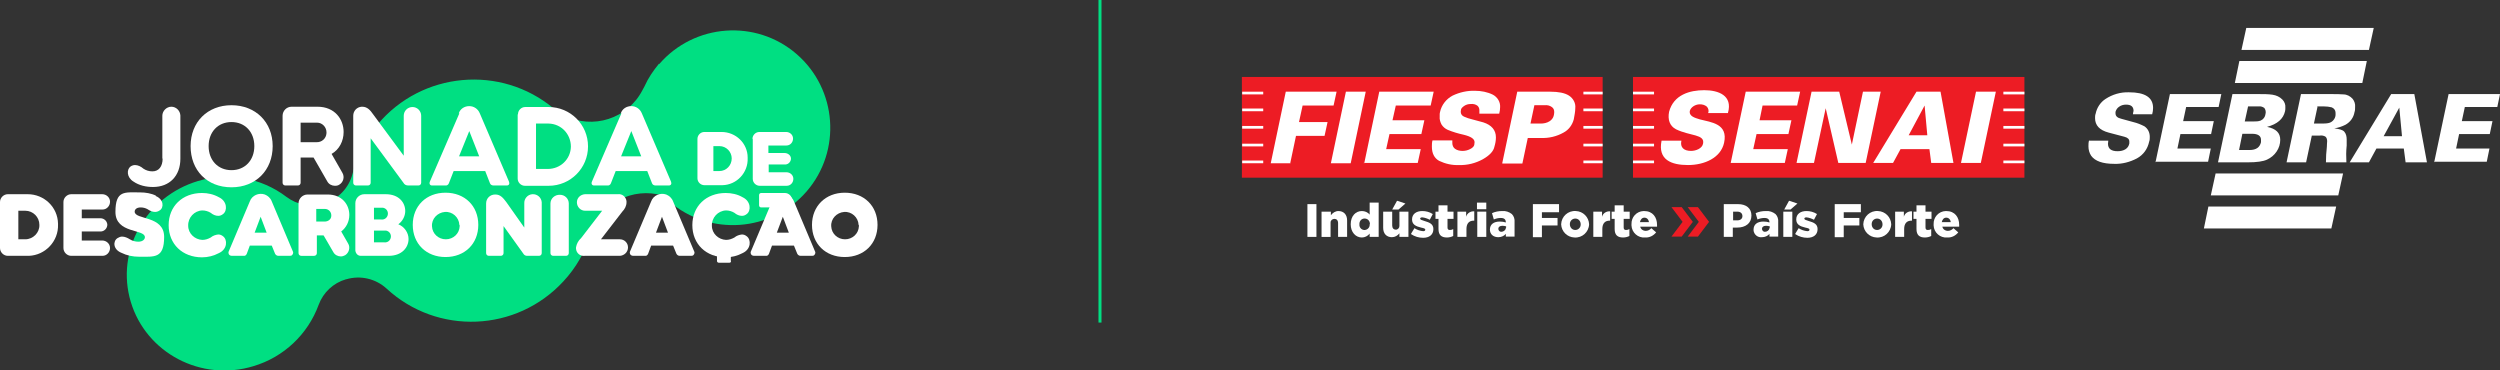 <?xml version="1.0" encoding="UTF-8"?>
<svg id="Layer_1" data-name="Layer 1" xmlns="http://www.w3.org/2000/svg" version="1.1" viewBox="0 0 831.6 123.1">
  <rect x="0" y="0" width="831.6" height="123.1" fill="#333333" stroke="none"/>
  <defs>
    <style>
      .cls-1, .cls-2, .cls-3, .cls-4, .cls-5 {
        stroke-width: 0px;
      }

      .cls-1, .cls-5 {
        fill: #ed1c24;
      }

      .cls-6 {
        fill: none;
        stroke: #00df82;
        stroke-miterlimit: 10;
      }

      .cls-2 {
        fill: #00df82;
      }

      .cls-3, .cls-4 {
        fill: #fff;
      }

      .cls-3, .cls-5 {
        fill-rule: evenodd;
      }
    </style>
  </defs>
  <line id="Linha_6" data-name="Linha 6" class="cls-6" x1="365.9" x2="365.9" y2="107.3"/>
  <g id="Grupo_103" data-name="Grupo 103">
    <path id="Caminho_189" data-name="Caminho 189" class="cls-2" d="M219.2,21.2c-1.9,2.3-3.6,4.8-4.8,7.5-.2.4-.5.9-.7,1.3-4.9,9.5-16.5,13.2-26,8.4-1.3-.6-2.4-1.4-3.5-2.3-17.6-14.7-43.9-12.3-58.6,5.3-3.9,4.7-6.8,10.3-8.3,16.3-1.2,4.8-4.8,8.6-9.6,10h0c-4.2,1.3-8.8.5-12.4-2.2-8.4-6.4-19.3-8.3-29.4-5.3-17.4,5.2-27.5,23.2-22.4,40.2,5.1,17,23.4,26.7,40.8,21.4,10.1-3,18.1-10.6,21.7-20.4,1.5-4.1,4.9-7.3,9.1-8.5h.1c4.7-1.4,9.8-.2,13.4,3.1,16.9,15.6,43.2,14.5,58.8-2.4,4.2-4.5,7.3-9.9,9.1-15.8,3.1-10.1,13.9-15.8,24.1-12.7.6.7,1.3,1.3,2,1.9,13.5,11.7,34,10.2,45.7-3.3,11.7-13.5,10.2-34-3.3-45.7-13.5-11.7-34-10.2-45.7,3.3h0Z"/>
    <g id="Grupo_94" data-name="Grupo 94">
      <path id="Caminho_190" data-name="Caminho 190" class="cls-4" d="M54,52.8v-14.3c0-1.6,1.4-3,3-3,0,0,0,0,0,0,1.6,0,2.9,1.3,3,2.9,0,0,0,0,0,0v14.4c0,5.7-3.6,9.4-9.1,9.4-2.3,0-4.6-.5-6.5-1.8-2.3-1.4-2.3-4-1-5,.4-.3,1-.5,1.5-.5,1,0,2,.5,2.8,1.2.9.6,1.9.9,3,.9,2.1,0,3.4-1.6,3.4-4.3Z"/>
      <path id="Caminho_191" data-name="Caminho 191" class="cls-4" d="M63.4,48.6c0-8,5.6-13.6,13.6-13.6s13.7,5.6,13.7,13.6-5.6,13.7-13.7,13.7-13.6-5.6-13.6-13.7ZM84.6,48.6c0-4.7-3.1-8-7.6-8s-7.6,3.3-7.6,8,3.1,8,7.6,8c4.5,0,7.6-3.3,7.6-8Z"/>
      <path id="Caminho_192" data-name="Caminho 192" class="cls-4" d="M104.4,52.4h-4.4v8.4c0,.5-.4.9-.9.9h-4.2c-.5,0-.9-.4-.9-.9v-22.3c0-1.6,1.3-3,3-3h8.6c5.8,0,8.7,4.2,8.7,8.4,0,3-1.4,5.8-4,7.3l3.6,6.3c.8,1.4.3,3.1-1,3.9-.4.3-.9.4-1.5.4-1,0-2-.5-2.5-1.4l-4.6-8ZM100,47.3h5.2c1.8.1,3.3-1.2,3.4-3,0,0,0-.2,0-.3,0-1.7-1.4-3.2-3.1-3.2,0,0-.2,0-.3,0h-5.2v6.4Z"/>
      <path id="Caminho_193" data-name="Caminho 193" class="cls-4" d="M117.5,38.5c0-1.6,1.2-2.9,2.8-3,0,0,.1,0,.2,0,1.7,0,2.7,1.2,3.6,2.5l10.2,13.8v-13.3c0-1.6,1.3-2.9,2.9-2.9,1.6,0,2.9,1.3,2.9,2.9h0v22.3c0,.5-.4.9-.9.9h-3.4c-.7,0-1.3-.3-1.6-.9l-10.9-14.8v14.8c0,.5-.4.9-.9.9h-4c-.5,0-.9-.4-.9-.9v-22.3Z"/>
      <path id="Caminho_194" data-name="Caminho 194" class="cls-4" d="M152.6,37.7c.5-1.5,1.9-2.4,3.5-2.4,1.5,0,2.9.9,3.5,2.4l9.7,22.7c.3.7,0,1.3-.7,1.3h-4.4c-.5,0-1-.2-1.2-.7l-1.6-4.1h-10.5l-1.6,4.1c-.2.5-.7.8-1.2.7h-4.4c-.7,0-1-.6-.7-1.3l9.8-22.7ZM159.4,52l-3.3-8.4-3.4,8.4h6.7Z"/>
      <path id="Caminho_195" data-name="Caminho 195" class="cls-4" d="M172.3,38c0-1.3,1.1-2.4,2.4-2.4h7.8c7.2,0,13.1,5.8,13.1,13.1,0,7.2-5.8,13.1-13.1,13.1h-7.9c-1.3,0-2.4-1.1-2.4-2.4v-21.3ZM178.3,56.2h3.9c4.2,0,7.6-3.2,7.7-7.4,0-4.2-3.2-7.6-7.4-7.7-.1,0-.2,0-.3,0h-3.9v15.1Z"/>
      <path id="Caminho_196" data-name="Caminho 196" class="cls-4" d="M206.5,37.7c.5-1.5,1.9-2.4,3.5-2.4,1.5,0,2.9.9,3.5,2.4l9.7,22.7c.3.7,0,1.3-.7,1.3h-4.4c-.5,0-1-.2-1.2-.7l-1.6-4.1h-10.5l-1.6,4.1c-.2.5-.7.8-1.2.7h-4.4c-.7,0-1-.6-.7-1.3l9.8-22.7ZM213.3,52l-3.3-8.4-3.4,8.4h6.7Z"/>
    </g>
    <g id="Grupo_95" data-name="Grupo 95">
      <path id="Caminho_197" data-name="Caminho 197" class="cls-4" d="M232,46.2c0-1.2,1-2.3,2.3-2.3h5.7c4.8,0,8.7,3.8,8.7,8.5,0,0,0,.2,0,.2.2,4.8-3.6,8.9-8.4,9-.1,0-.2,0-.3,0h-5.7c-1.2,0-2.3-1-2.3-2.3v-13.3ZM237.3,56.9h2c2.3,0,4.1-1.9,4.1-4.2,0-2.2-1.8-4.1-4.1-4.1h-2v8.3Z"/>
      <path id="Caminho_198" data-name="Caminho 198" class="cls-4" d="M250.3,46.2c0-1.2,1-2.3,2.3-2.3h8.9c1.2,0,2.3.9,2.3,2.2,0,1.2-.9,2.3-2.2,2.3,0,0,0,0-.1,0h-5.9v2.5h5.4c1,0,2,.7,2.1,1.7s-.7,2-1.7,2.1c-.1,0-.2,0-.3,0h-5.4v2.6h5.9c1.2,0,2.3.9,2.3,2.2,0,1.2-.9,2.3-2.2,2.3,0,0,0,0-.1,0h-8.9c-1.2,0-2.3-1-2.3-2.3v-13.3Z"/>
    </g>
    <g id="Grupo_102" data-name="Grupo 102">
      <g id="Grupo_97" data-name="Grupo 97">
        <g id="Grupo_96" data-name="Grupo 96">
          <path id="Caminho_199" data-name="Caminho 199" class="cls-4" d="M0,67.2c0-1.4,1.2-2.6,2.6-2.6h6.6c5.5,0,10,4.3,10.1,9.8,0,0,0,.2,0,.3.2,5.5-4.2,10.2-9.7,10.4-.1,0-.2,0-.4,0H2.6c-1.4,0-2.6-1.2-2.6-2.6h0v-15.2ZM6.1,79.6h2.3c2.6,0,4.8-2.2,4.7-4.8,0-2.6-2.1-4.7-4.7-4.7h-2.3v9.5Z"/>
          <path id="Caminho_200" data-name="Caminho 200" class="cls-4" d="M21.1,67.2c0-1.4,1.2-2.6,2.6-2.6h10.3c1.4,0,2.6,1.1,2.6,2.5,0,1.4-1.1,2.6-2.5,2.6,0,0,0,0-.1,0h-6.8v2.9h6.2c1.2,0,2.2.9,2.3,2.1,0,1.2-.9,2.2-2.1,2.3,0,0-.1,0-.2,0h-6.2v3h6.8c1.4,0,2.6,1.1,2.6,2.5,0,1.4-1.1,2.6-2.5,2.6,0,0,0,0-.1,0h-10.3c-1.4,0-2.6-1.2-2.6-2.6v-15.2Z"/>
          <path id="Caminho_201" data-name="Caminho 201" class="cls-4" d="M51.8,65.2c2.7,1.1,2.8,3.9,1.3,4.8-.4.3-1,.5-1.5.5-.9,0-1.8-.4-2.5-.9-.7-.4-1.5-.6-2.3-.6-1.4,0-2,.7-2,1.4,0,2.8,9.8,1.2,9.8,8.4s-3.2,6.6-8.3,6.6c-2.1,0-4.1-.4-5.9-1.3-2.8-1.1-2.9-3.9-1.3-4.9.5-.3,1-.5,1.5-.5.9,0,1.8.4,2.6.9.8.5,1.8.8,2.8.8,1.5,0,2.2-.8,2.2-1.5,0-2.8-9.8-1.1-9.8-8.4s3.1-6.5,8.2-6.5c1.8,0,3.7.3,5.3,1.1Z"/>
          <path id="Caminho_202" data-name="Caminho 202" class="cls-4" d="M67.2,64.2c1.9,0,3.8.4,5.6,1.4,2.8,1.3,2.9,4.5,1.4,5.6-.5.4-1,.6-1.6.6-.9,0-1.8-.4-2.5-1-.8-.5-1.8-.8-2.8-.8-2.7.1-4.8,2.4-4.7,5.1,0,2.6,2.2,4.6,4.7,4.7,1,0,1.9-.3,2.8-.8.7-.6,1.6-.9,2.5-1,.6,0,1.1.2,1.6.6,1.5,1.1,1.5,4.3-1.4,5.6-1.7.9-3.6,1.4-5.6,1.4-6.5,0-11.1-4.4-11.1-10.7s4.6-10.7,11.1-10.7Z"/>
          <path id="Caminho_203" data-name="Caminho 203" class="cls-4" d="M83.1,67c.7-2,3-3,5-2.3,1,.4,1.9,1.2,2.3,2.3l7,16.6c.3.5,0,1.1-.4,1.4-.2,0-.3.1-.5.1h-3.9c-.5,0-.9-.3-1.1-.7l-1.1-2.7h-7.3l-1,2.7c-.2.5-.6.8-1.1.7h-3.9c-.6,0-1.1-.4-1.1-1,0-.2,0-.4.1-.5l7-16.6ZM88.7,77.4l-2-5.3-2,5.3h4Z"/>
          <path id="Caminho_204" data-name="Caminho 204" class="cls-4" d="M107.6,78.3h-2.2v5.9c0,.5-.4.9-.9.9h-4.3c-.5,0-.9-.4-.9-.9v-16.5c0-1.7,1.4-3,3-3h6.7c4.8,0,7.2,3.4,7.2,6.8,0,2.2-1,4.2-2.7,5.5l2.3,4c.8,1.3.3,3.1-1,3.9-.4.2-.9.4-1.4.4-1,0-2-.5-2.5-1.4l-3.2-5.5ZM105.3,73.7h2.7c1.2,0,2.2-.8,2.2-1.9,0,0,0-.1,0-.2,0-1.1-.9-2.1-2.1-2.1,0,0-.1,0-.2,0h-2.7v4.2Z"/>
          <path id="Caminho_205" data-name="Caminho 205" class="cls-4" d="M120,85.1c-1,0-1.7-.8-1.8-1.8v-15.7c0-1.7,1.4-3,3-3h7.1c4.4,0,6.5,2.8,6.5,5.6,0,1.7-.9,3.4-2.3,4.4,2,.8,3.4,2.8,3.4,4.9,0,2.8-2.2,5.6-6.6,5.6h-9.4ZM124.4,73h2.3c1.1.2,2.1-.5,2.3-1.6.2-1.1-.5-2.1-1.6-2.3-.2,0-.5,0-.7,0h-2.3v3.9ZM124.4,80.6h3.3c1.1.2,2.1-.5,2.3-1.6.2-1.1-.5-2.1-1.6-2.3-.2,0-.5,0-.7,0h-3.3v3.9Z"/>
          <path id="Caminho_206" data-name="Caminho 206" class="cls-4" d="M137.3,74.8c0-6.3,4.5-10.7,10.9-10.7s10.9,4.4,10.9,10.7-4.5,10.7-10.9,10.7c-6.4,0-10.9-4.4-10.9-10.7ZM152.8,74.8c-.1-2.5-2.3-4.5-4.8-4.3s-4.5,2.3-4.3,4.8c.1,2.4,2.1,4.3,4.6,4.3,2.5,0,4.5-1.9,4.6-4.3,0-.1,0-.3,0-.4h0Z"/>
        </g>
      </g>
      <path id="Caminho_207" data-name="Caminho 207" class="cls-4" d="M161.7,67.7c0-1.7,1.3-3,3-3,0,0,0,0,.1,0,1.7,0,2.6,1.2,3.6,2.5l6,8.5v-8c-.1-1.6,1.1-3,2.7-3.1,1.6-.1,3,1.1,3.1,2.7,0,.1,0,.3,0,.4v16.5c0,.5-.4.9-.9.9h-4c-.5,0-1-.3-1.2-.7l-6.6-9.2v9c0,.5-.4.9-.9.9h-4c-.5,0-.9-.4-.9-.9v-16.5Z"/>
      <path id="Caminho_208" data-name="Caminho 208" class="cls-4" d="M183.1,67.7c0-1.7,1.5-3,3.2-2.9,1.6,0,2.9,1.3,2.9,2.9v16.5c0,.5-.4.9-.9.9h-4.3c-.5,0-.9-.4-.9-.9v-16.5Z"/>
      <path id="Caminho_209" data-name="Caminho 209" class="cls-4" d="M200.3,70.1h-5.7c-1.5,0-2.7-1.3-2.7-2.8,0-1.5,1.2-2.6,2.7-2.7h10.9c1.4-.2,2.7.8,2.9,2.3,0,.1,0,.3,0,.4,0,1.2-.6,2.3-1.4,3.1l-7.1,9.2h6.3c1.5,0,2.7,1.2,2.7,2.7,0,1.5-1.2,2.7-2.7,2.8h-11.7c-1.5.2-2.8-.9-2.9-2.4,0-.1,0-.3,0-.4.2-1.2.8-2.3,1.7-3.1l7-9.1Z"/>
      <path id="Caminho_210" data-name="Caminho 210" class="cls-4" d="M216.6,67c.7-2,3-3,5-2.3,1,.4,1.9,1.2,2.3,2.3l7,16.6c.3.5,0,1.1-.4,1.4-.2,0-.3.1-.5.1h-3.9c-.5,0-.9-.3-1.1-.7l-1.1-2.7h-7.3l-1,2.7c-.2.5-.6.8-1.1.7h-3.9c-.6,0-1.1-.4-1.1-1,0-.2,0-.4.1-.5l7-16.6ZM222.2,77.4l-2-5.3-2,5.3h4Z"/>
      <path id="Caminho_211" data-name="Caminho 211" class="cls-4" d="M241.4,64.2c1.9,0,3.9.4,5.6,1.4,2.8,1.3,2.9,4.5,1.4,5.6-.5.4-1,.6-1.6.6-.9,0-1.8-.4-2.5-1-.8-.5-1.8-.8-2.8-.8-2.7.1-4.8,2.4-4.7,5.1,0,2.6,2.2,4.6,4.7,4.7,1,0,1.9-.3,2.8-.8.7-.6,1.6-.9,2.5-1,.6,0,1.1.2,1.6.6,1.5,1.1,1.5,4.3-1.4,5.6-1.7.9-3.6,1.4-5.6,1.4-6.5,0-11.1-4.4-11.1-10.7s4.6-10.7,11.1-10.7Z"/>
      <path id="Caminho_212" data-name="Caminho 212" class="cls-4" d="M256.8,67c.7-2,3-3,5-2.3,1,.4,1.9,1.2,2.3,2.3l7,16.6c.3.5,0,1.1-.4,1.4-.2,0-.3.1-.5.1h-3.9c-.5,0-.9-.3-1.1-.7l-1.1-2.7h-7.3l-1,2.7c-.2.5-.6.8-1.1.7h-3.9c-.6,0-1.1-.4-1.1-1,0-.2,0-.4.1-.5l7-16.6ZM262.4,77.4l-2-5.3-2,5.3h4Z"/>
      <path id="Caminho_213" data-name="Caminho 213" class="cls-4" d="M270.1,74.8c0-6.2,4.5-10.7,10.9-10.7s10.9,4.4,10.9,10.7-4.5,10.7-10.9,10.7c-6.4,0-10.9-4.4-10.9-10.7ZM285.6,74.8c-.1-2.5-2.3-4.5-4.8-4.3s-4.5,2.3-4.3,4.8c.1,2.4,2.1,4.3,4.6,4.3,2.5,0,4.5-1.9,4.6-4.3,0-.1,0-.3,0-.4Z"/>
      <g id="Grupo_99" data-name="Grupo 99">
        <g id="Grupo_98" data-name="Grupo 98">
          <path id="Caminho_214" data-name="Caminho 214" class="cls-4" d="M261.1,64.2c1.3,0,2.4,1.1,2.4,2.4s-1.1,2.4-2.4,2.4h-7.9c-.4,0-.7-.3-.7-.7,0,0,0,0,0,0v-3.4c0-.4.3-.7.7-.7h7.9Z"/>
        </g>
      </g>
      <g id="Grupo_101" data-name="Grupo 101">
        <g id="Grupo_100" data-name="Grupo 100">
          <path id="Caminho_215" data-name="Caminho 215" class="cls-4" d="M238.3,83.7c0-1.3,1-2.4,2.4-2.4,1.3,0,2.4,1,2.4,2.3v3.1c.2.4-.1.7-.5.7,0,0,0,0,0,0h-3.4c-.4,0-.7-.2-.7-.6v-3.1Z"/>
        </g>
      </g>
    </g>
  </g>
  <g>
    <g id="Grupo_76" data-name="Grupo 76">
      <path id="Caminho_99" data-name="Caminho 99" class="cls-3" d="M809.7,54l4.8-22.7h17.1l-.9,4.3h-10.8l-1,4.7h10.2l-.9,4.3h-10.2l-1,4.8h11.1l-.9,4.4h-17.3ZM792.8,45.3h6.2l-.9-9.5h0l-5.2,9.5ZM781.6,54l13.8-22.7h7.7l4.2,22.7h-7.1l-.6-4.6h-9.1l-2.5,4.6h-6.3ZM770.9,35.5l-1.2,5.6h2.4c.9,0,1.8,0,2.6-.2,1.2-.3,2.1-1.4,2.2-2.6,0-.3,0-.5,0-.8,0-.8-.5-1.5-1.3-1.8-.8-.2-1.7-.3-2.5-.3h-2.4ZM760.6,54l4.8-22.7h10.5c1.2,0,2.4,0,3.6.1,1.2,0,2.3.6,3.1,1.5.6.8.9,1.7.8,2.7,0,.6,0,1.2-.2,1.7-.3,1.8-1.4,3.3-3,4.2-1.2.6-2.4,1-3.7,1.2h0c1.6.2,2.8.5,3.3,1.1.6.7.8,1.6.8,2.6,0,.4,0,1.1,0,2-.2,1.9-.2,3.7-.1,5.6h-6.8c0-1.7.1-3.4.3-5.1,0-.9.1-1.5.1-1.9,0-.5-.1-1.1-.5-1.5-.6-.4-1.3-.5-2-.4h-2.6l-1.9,8.9h-6.3ZM745.9,44.5l-1.1,5.4h3.5c2.2,0,3.4-.9,3.8-2.6,0-.2,0-.5,0-.8,0-1.3-1-2-3-2h-3.3ZM747.8,35.4l-1.1,5h3c.8,0,1.5,0,2.3-.3.9-.4,1.5-1.2,1.6-2.2.2-.7,0-1.5-.4-2-.6-.4-1.2-.6-1.9-.5h-3.4ZM737.8,54l4.8-22.7h9.1c1.4,0,2.8,0,4.2.2,1.3.2,2.4.7,3.3,1.6.7.7,1.1,1.7,1,2.7,0,.4,0,.8-.1,1.2-.6,2.6-2.6,4.3-6,5.2h0c3,.6,4.4,2,4.4,4.3,0,1.4-.4,2.7-1.2,3.9-.8,1.2-1.9,2.1-3.2,2.7-1.3.6-3.4.9-6.3.9h-10ZM717,54l4.8-22.7h17.1l-.9,4.3h-10.8l-1,4.7h10.2l-.9,4.3h-10.2l-1,4.8h11.1l-.9,4.4h-17.3ZM695,46.8h6.3c0,.3-.1.7-.1,1,0,1.7,1.1,2.5,3.2,2.5s3.6-.9,3.9-2.6c0-.2,0-.4,0-.6,0-.8-.5-1.3-1.6-1.6l-5.3-1.4c-3-.8-4.5-2.4-4.5-4.8,0-.5,0-1,.2-1.5.4-2,1.6-3.8,3.3-4.9,2.3-1.5,5-2.3,7.8-2.2,5.3,0,8,1.7,8,5.2,0,.7-.1,1.4-.3,2.1h-6.4c0-.3.1-.7.2-1.1,0-1.4-.8-2.1-2.5-2.1-.8,0-1.6.2-2.3.7-.6.4-1,1-1.2,1.7,0,.2,0,.4,0,.5,0,.9.6,1.5,1.9,1.8l4,1.1c1.3.3,2.5.8,3.7,1.4,1.2.8,1.8,2.1,1.8,3.5,0,.6,0,1.1-.2,1.6-.5,2.4-1.9,4.4-4.1,5.6-2.3,1.2-4.9,1.9-7.5,1.8-3.9,0-6.4-.9-7.7-2.7-.6-.9-.9-2-.9-3.1,0-.7,0-1.3.2-2h0Z"/>
      <path id="Caminho_100" data-name="Caminho 100" class="cls-3" d="M744.9,20.3h42.4l-1.5,7.3h-42.4l1.5-7.3Z"/>
      <path id="Caminho_101" data-name="Caminho 101" class="cls-3" d="M747.2,9.3h42.4l-1.6,7.3h-42.4l1.6-7.3Z"/>
      <path id="Caminho_102" data-name="Caminho 102" class="cls-3" d="M734.7,68.7h42.4l-1.6,7.3h-42.4l1.5-7.3Z"/>
      <path id="Caminho_103" data-name="Caminho 103" class="cls-3" d="M737,57.7h42.4l-1.6,7.3h-42.4l1.6-7.3Z"/>
    </g>
    <g>
      <g id="Grupo_77" data-name="Grupo 77">
        <rect id="Retângulo_29" data-name="Retângulo 29" class="cls-1" x="543.2" y="25.6" width="130.2" height="33.5"/>
        <path id="Caminho_104" data-name="Caminho 104" class="cls-3" d="M543.2,53.4h7v.9h-7v-.9ZM543.2,47.8h7v.9h-7v-.9ZM543.2,41.9h7v.9h-7v-.9ZM543.2,36.1h7v.9h-7v-.9h0ZM543.2,30.5h7v.9h-7v-.9Z"/>
        <path id="Caminho_105" data-name="Caminho 105" class="cls-3" d="M666.4,53.4h7v.9h-7v-.9ZM666.4,47.8h7v.9h-7v-.9ZM666.4,41.9h7v.9h-7v-.9ZM666.4,36.1h7v.9h-7v-.9h0ZM666.4,30.5h7v.9h-7v-.9Z"/>
        <path id="Caminho_106" data-name="Caminho 106" class="cls-3" d="M574.8,37.5c1.6-5.7-3.1-7.5-7.9-7.5s-10.2,1.5-11.7,7.2c-.5,2.6.2,4.7,2.3,5.8,4.7,2.3,9.7,1.6,9,4.8-.3,1.6-2.4,2.4-4,2.4-2.4,0-3.7-1.2-3.2-3.4h-6.6c-1.3,6.4,3.3,8.1,8.8,8.1s10.9-2.4,12-7.4c1.4-6.4-4.3-6.8-8.1-7.8-1.6-.5-3.6-1-3.3-2.8.3-1.2,1.8-2.2,3.3-2.2.9,0,1.7.2,2.4.8.5.6.7,1.4.4,2.1h6.6ZM593.8,54.2h-18.1l5-23.7h18.1l-1,4.6h-11.5l-1,4.9h10.6l-1,4.6h-10.6l-1.1,5h11.5l-1,4.6h0ZM597.5,54.2h5.9l3.9-18.2h0l4.2,18.2h9.1l5-23.7h-5.9l-3.7,17.6h0c0,0-4.2-17.6-4.2-17.6h-9.2l-5,23.7h0ZM629.7,54.2h-6.6l14.4-23.7h8l4.3,23.7h-7.4l-.6-4.6h-9.6l-2.5,4.6h0ZM634.8,45h6.3l-.9-9.9h0l-5.3,9.9ZM658.9,54.2h0l5-23.7h-6.6l-5,23.7h6.6Z"/>
      </g>
      <g id="Grupo_79" data-name="Grupo 79">
        <path id="Caminho_115" data-name="Caminho 115" class="cls-5" d="M533.1,25.6h-120v33.5h120V25.6Z"/>
        <path id="Caminho_116" data-name="Caminho 116" class="cls-3" d="M429.3,54.3h-6.6l5-23.8h16.9l-1,4.6h-10.3l-1.2,5.5h9.5l-1,4.6h-9.5l-1.9,9h0ZM442.7,54.3l5-23.8h6.6l-5,23.8h-6.6ZM453.8,54.3l5-23.8h18.1l-1,4.6h-11.6l-1.1,4.9h10.6l-1,4.6h-10.6l-1.1,5h11.5l-1,4.6h-18.1ZM492.1,37.5c0-.3,0-.6,0-.9,0-.5-.2-1-.6-1.4-.6-.5-1.5-.7-2.3-.6-.8,0-1.5.2-2.1.6-.6.4-1,.8-1.1,1.2,0,.3-.1.5-.1.8,0,.7.4,1.3,1.1,1.6.9.4,1.8.7,2.7.9,1.1.3,2.3.6,3.7,1,2.8.9,4.2,2.6,4.2,5,0,1.1-.2,2.1-.5,3.1-.3,1.5-1.6,2.9-3.9,4.2-2.4,1.3-5.1,2-7.9,1.9-2.3.1-4.5-.4-6.6-1.4-1.6-.9-2.4-2.5-2.4-4.7,0-.7,0-1.4.2-2.1h6.6c0,.3,0,.6,0,.9,0,.7.3,1.5.9,1.9.7.5,1.6.7,2.5.7.9,0,1.7-.2,2.5-.6.8-.4,1.3-.9,1.4-1.4,0-.3.1-.6.1-.9,0-1.1-1.2-1.9-3.7-2.5-1.8-.4-3.5-.9-5.2-1.6-.9-.4-1.6-1-2.1-1.8-.4-.8-.7-1.7-.6-2.6,0-.2,0-.5,0-.7,0-.2,0-.4.1-.8.5-2.4,2.1-4.4,4.2-5.5,2.3-1.1,4.9-1.7,7.5-1.6,2,0,4.1.4,5.9,1.3,1.5.8,2.5,2.4,2.4,4.1,0,.7-.1,1.5-.3,2.2h-6.6ZM499.7,54.3l5-23.8h11c2.7,0,4.8.4,6.2,1.3,1.4.9,2.3,2.5,2.1,4.2,0,1.2-.3,2.5-.5,3.7-.5,1.9-1.7,3.5-3.4,4.4-2.3,1.3-4.9,1.9-7.5,1.8h-4.4l-1.8,8.5h-6.6ZM512.5,41.1c1,0,2.1-.2,3-.8.6-.4,1.1-1,1.3-1.7.1-.4.2-.8.2-1.3,0-.7-.2-1.3-.8-1.7-.7-.5-1.5-.7-2.4-.6h-3.4l-1.3,6.1h3.4Z"/>
        <path id="Caminho_117" data-name="Caminho 117" class="cls-3" d="M413.2,53.4h7v.9h-7v-.9ZM413.2,47.8h7v.9h-7v-.9ZM413.2,41.9h7v.9h-7v-.9ZM413.2,36.1h7v.9h-7v-.9ZM413.2,30.5h7v.9h-7v-.9Z"/>
        <path id="Caminho_118" data-name="Caminho 118" class="cls-3" d="M526.7,53.4h6.4v.9h-6.4v-.9ZM526.7,47.8h6.4v.9h-6.4v-.9ZM526.7,41.9h6.4v.9h-6.4v-.9ZM526.7,36.1h6.4v.9h-6.4v-.9ZM526.7,30.5h6.4v.9h-6.4v-.9Z"/>
      </g>
    </g>
    <g id="Grupo_83" data-name="Grupo 83">
      <g id="Grupo_81" data-name="Grupo 81">
        <path id="Caminho_119" data-name="Caminho 119" class="cls-4" d="M434.9,67.9h3v10.9h-3v-10.9Z"/>
        <path id="Caminho_120" data-name="Caminho 120" class="cls-4" d="M439.7,70.4h3v1.2c.6-.8,1.5-1.4,2.5-1.4,1.8,0,2.9,1.2,2.9,3.1v5.5h-3v-4.6c0-.9-.5-1.4-1.2-1.4-.7,0-1.3.5-1.3,1.2,0,0,0,.1,0,.2v4.6h-3v-8.4Z"/>
        <path id="Caminho_121" data-name="Caminho 121" class="cls-4" d="M449.3,74.6h0c0-2.8,1.7-4.4,3.7-4.4,1,0,2,.4,2.6,1.2v-4h3v11.4h-3v-1.1c-.6.8-1.6,1.3-2.6,1.3-2,0-3.7-1.7-3.7-4.4ZM455.7,74.6h0c0-1-.6-1.8-1.6-1.9s-1.8.6-1.9,1.6c0,.1,0,.2,0,.3h0c-.1,1,.6,1.8,1.5,1.9s1.8-.6,1.9-1.5c0-.1,0-.2,0-.4Z"/>
        <path id="Caminho_122" data-name="Caminho 122" class="cls-4" d="M460.1,75.9v-5.5h3v4.6c0,.9.5,1.4,1.2,1.4.7,0,1.2-.6,1.2-1.2,0,0,0-.1,0-.2v-4.6h3v8.4h-3v-1.2c-.6.8-1.5,1.3-2.5,1.3-1.8,0-2.9-1.2-2.9-3.1ZM464.8,66.8l2.7.9-2.3,2h-2.1l1.6-2.9Z"/>
        <path id="Caminho_123" data-name="Caminho 123" class="cls-4" d="M469.4,77.7l1.1-1.8c.9.6,1.9.9,2.9,1,.5,0,.7-.2.7-.5h0c0-.4-.5-.5-1.4-.7-1.7-.4-3-1-3-2.7h0c0-1.8,1.4-2.8,3.4-2.8,1.2,0,2.4.3,3.5,1l-1,1.9c-.8-.4-1.6-.7-2.5-.8-.5,0-.7.2-.7.4h0c0,.4.5.5,1.4.8,1.7.5,3,1,3,2.7h0c0,1.9-1.4,2.9-3.4,2.9-1.4,0-2.8-.4-4-1.2Z"/>
        <path id="Caminho_124" data-name="Caminho 124" class="cls-4" d="M478.5,76.2v-3.4h-1v-2.4h1v-2.1h3v2.1h2v2.4h-2v2.9c0,.6.3.8.8.8.4,0,.8-.1,1.1-.3v2.3c-.6.3-1.3.5-2.1.5-1.8,0-2.8-.8-2.8-2.8Z"/>
        <path id="Caminho_125" data-name="Caminho 125" class="cls-4" d="M484.7,70.4h3v1.7c.3-1.2,1.5-1.9,2.7-1.8v3.1h-.2c-1.5,0-2.4.9-2.4,2.8v2.6h-3v-8.4Z"/>
        <path id="Caminho_126" data-name="Caminho 126" class="cls-4" d="M491.3,67.4h3.1v2.2h-3.1v-2.2ZM491.4,70.4h3v8.4h-3v-8.4Z"/>
        <path id="Caminho_127" data-name="Caminho 127" class="cls-4" d="M495.6,76.4h0c0-1.8,1.3-2.7,3.3-2.7.7,0,1.4.1,2,.3h0c0-1-.5-1.5-1.7-1.5-.8,0-1.6.2-2.3.5l-.6-2.1c1.1-.5,2.2-.7,3.4-.7,1.2-.1,2.3.3,3.2,1,.7.7,1,1.7.9,2.7v4.8h-2.9v-.9c-.6.7-1.5,1.1-2.5,1.1-1.6,0-2.8-.9-2.8-2.6ZM501,75.7v-.4c-.4-.1-.8-.2-1.2-.2-.9,0-1.4.4-1.4,1h0c0,.5.4,1,.9,1,0,0,0,0,.1,0,.7,0,1.4-.5,1.5-1.2,0,0,0,0,0-.1h0Z"/>
        <path id="Caminho_128" data-name="Caminho 128" class="cls-4" d="M509.9,67.9h8.7v2.7h-5.7v1.9h5.2v2.5h-5.2v3.9h-3v-10.9Z"/>
        <path id="Caminho_129" data-name="Caminho 129" class="cls-4" d="M519.3,74.6h0c.1-2.6,2.3-4.6,4.9-4.4,2.4.1,4.3,2,4.4,4.4h0c-.1,2.6-2.3,4.6-4.9,4.4-2.4-.1-4.3-2-4.4-4.4ZM525.8,74.6h0c0-1-.7-1.9-1.8-1.9,0,0,0,0,0,0-1,0-1.8.8-1.8,1.8,0,0,0,0,0,.1h0c0,1,.7,1.9,1.8,1.9,0,0,0,0,0,0,1,0,1.8-.8,1.8-1.8,0,0,0,0,0-.1Z"/>
        <path id="Caminho_130" data-name="Caminho 130" class="cls-4" d="M529.9,70.4h3v1.7c.3-1.2,1.5-1.9,2.7-1.8v3.1h-.2c-1.5,0-2.4.9-2.4,2.8v2.6h-3v-8.4Z"/>
        <path id="Caminho_131" data-name="Caminho 131" class="cls-4" d="M537.1,76.2v-3.4h-1v-2.4h1v-2.1h3v2.1h2v2.4h-2v2.9c0,.6.3.8.8.8.4,0,.8-.1,1.1-.3v2.3c-.6.3-1.3.5-2.1.5-1.8,0-2.8-.8-2.8-2.8Z"/>
        <path id="Caminho_132" data-name="Caminho 132" class="cls-4" d="M542.7,74.6h0c-.1-2.4,1.7-4.3,4-4.4,0,0,.1,0,.2,0,2.9,0,4.3,2.1,4.3,4.6s0,.4,0,.6h-5.6c.2.9,1,1.4,1.8,1.4.7,0,1.4-.3,1.9-.9l1.6,1.4c-.9,1.1-2.2,1.8-3.7,1.7-2.3.2-4.4-1.6-4.5-4,0-.1,0-.3,0-.4ZM548.5,73.9c-.1-.9-.7-1.5-1.5-1.5s-1.3.6-1.5,1.5h2.9Z"/>
        <path id="Caminho_133" data-name="Caminho 133" class="cls-4" d="M573.4,67.9h4.7c2.8,0,4.5,1.4,4.5,3.8h0c0,2.6-2,4-4.7,4h-1.5v3.1h-3v-10.9ZM577.9,73.3c1.1,0,1.7-.6,1.7-1.4h0c0-1-.7-1.5-1.7-1.5h-1.4v2.9h1.4Z"/>
        <path id="Caminho_134" data-name="Caminho 134" class="cls-4" d="M583.3,76.4h0c0-1.8,1.3-2.7,3.3-2.7.7,0,1.4.1,2,.3h0c0-1-.5-1.5-1.7-1.5-.8,0-1.6.2-2.3.5l-.6-2.1c1.1-.5,2.2-.7,3.4-.7,1.2-.1,2.3.3,3.2,1,.7.7,1,1.7.9,2.7v4.8h-2.9v-.9c-.6.7-1.5,1.1-2.5,1.1-1.4.2-2.7-.9-2.8-2.3,0-.1,0-.2,0-.3ZM588.7,75.7v-.4c-.4-.1-.8-.2-1.2-.2-.9,0-1.4.4-1.4,1h0c0,.5.4,1,.9,1,0,0,0,0,.1,0,.7,0,1.4-.5,1.5-1.2,0,0,0,0,0-.1h0Z"/>
        <path id="Caminho_135" data-name="Caminho 135" class="cls-4" d="M593.2,70.4h3v8.4h-3v-8.4ZM595.2,66.8l2.7.9-2.3,2h-2.1l1.6-2.9Z"/>
        <path id="Caminho_136" data-name="Caminho 136" class="cls-4" d="M597.2,77.7l1.1-1.8c.9.6,1.9.9,2.9,1,.5,0,.7-.2.7-.5h0c0-.4-.5-.5-1.4-.7-1.7-.4-3-1-3-2.7h0c0-1.8,1.4-2.8,3.4-2.8,1.2,0,2.4.3,3.5,1l-1,1.9c-.8-.4-1.6-.7-2.5-.8-.5,0-.7.2-.7.4h0c0,.4.5.5,1.4.8,1.7.5,3,1,3,2.7h0c0,1.9-1.4,2.9-3.4,2.9-1.4,0-2.8-.4-4-1.2Z"/>
        <path id="Caminho_137" data-name="Caminho 137" class="cls-4" d="M610.3,67.9h8.7v2.7h-5.7v1.9h5.2v2.5h-5.2v3.9h-3v-10.9Z"/>
        <path id="Caminho_138" data-name="Caminho 138" class="cls-4" d="M619.8,74.6h0c.1-2.6,2.3-4.6,4.9-4.4,2.4.1,4.3,2,4.4,4.4h0c-.1,2.6-2.3,4.6-4.9,4.4-2.4-.1-4.3-2-4.4-4.4ZM626.2,74.6h0c0-1-.7-1.9-1.8-1.9,0,0,0,0,0,0-1,0-1.8.8-1.8,1.8,0,0,0,0,0,.1h0c0,1,.7,1.9,1.8,1.9,0,0,0,0,0,0,1,0,1.8-.8,1.8-1.8,0,0,0,0,0-.1Z"/>
        <path id="Caminho_139" data-name="Caminho 139" class="cls-4" d="M630.3,70.4h3v1.7c.3-1.2,1.5-1.9,2.7-1.8v3.1h-.2c-1.5,0-2.4.9-2.4,2.8v2.6h-3v-8.4Z"/>
        <path id="Caminho_140" data-name="Caminho 140" class="cls-4" d="M637.5,76.2v-3.4h-1v-2.4h1v-2.1h3v2.1h2v2.4h-2v2.9c0,.6.3.8.8.8.4,0,.8-.1,1.1-.3v2.3c-.6.3-1.3.5-2.1.5-1.8,0-2.8-.8-2.8-2.8Z"/>
        <path id="Caminho_141" data-name="Caminho 141" class="cls-4" d="M643.2,74.6h0c-.1-2.4,1.7-4.3,4-4.4,0,0,.1,0,.2,0,2.9,0,4.3,2.1,4.3,4.6s0,.4,0,.6h-5.6c.2.9,1,1.4,1.8,1.4.7,0,1.4-.3,1.9-.9l1.6,1.4c-.9,1.1-2.2,1.8-3.7,1.7-2.3.2-4.4-1.6-4.5-4,0-.1,0-.3,0-.4ZM648.9,73.9c-.1-.9-.7-1.5-1.5-1.5s-1.3.6-1.5,1.5h2.9Z"/>
      </g>
      <g id="Grupo_82" data-name="Grupo 82">
        <path id="Caminho_142" data-name="Caminho 142" class="cls-1" d="M564.8,68.9h-3.4l3.7,4.9-3.7,4.9h3.4l3.7-4.9-3.7-4.9Z"/>
        <path id="Caminho_143" data-name="Caminho 143" class="cls-1" d="M559.4,68.9h-3.4l3.7,4.9-3.7,4.9h3.4l3.7-4.9-3.7-4.9Z"/>
      </g>
    </g>
  </g>
</svg>